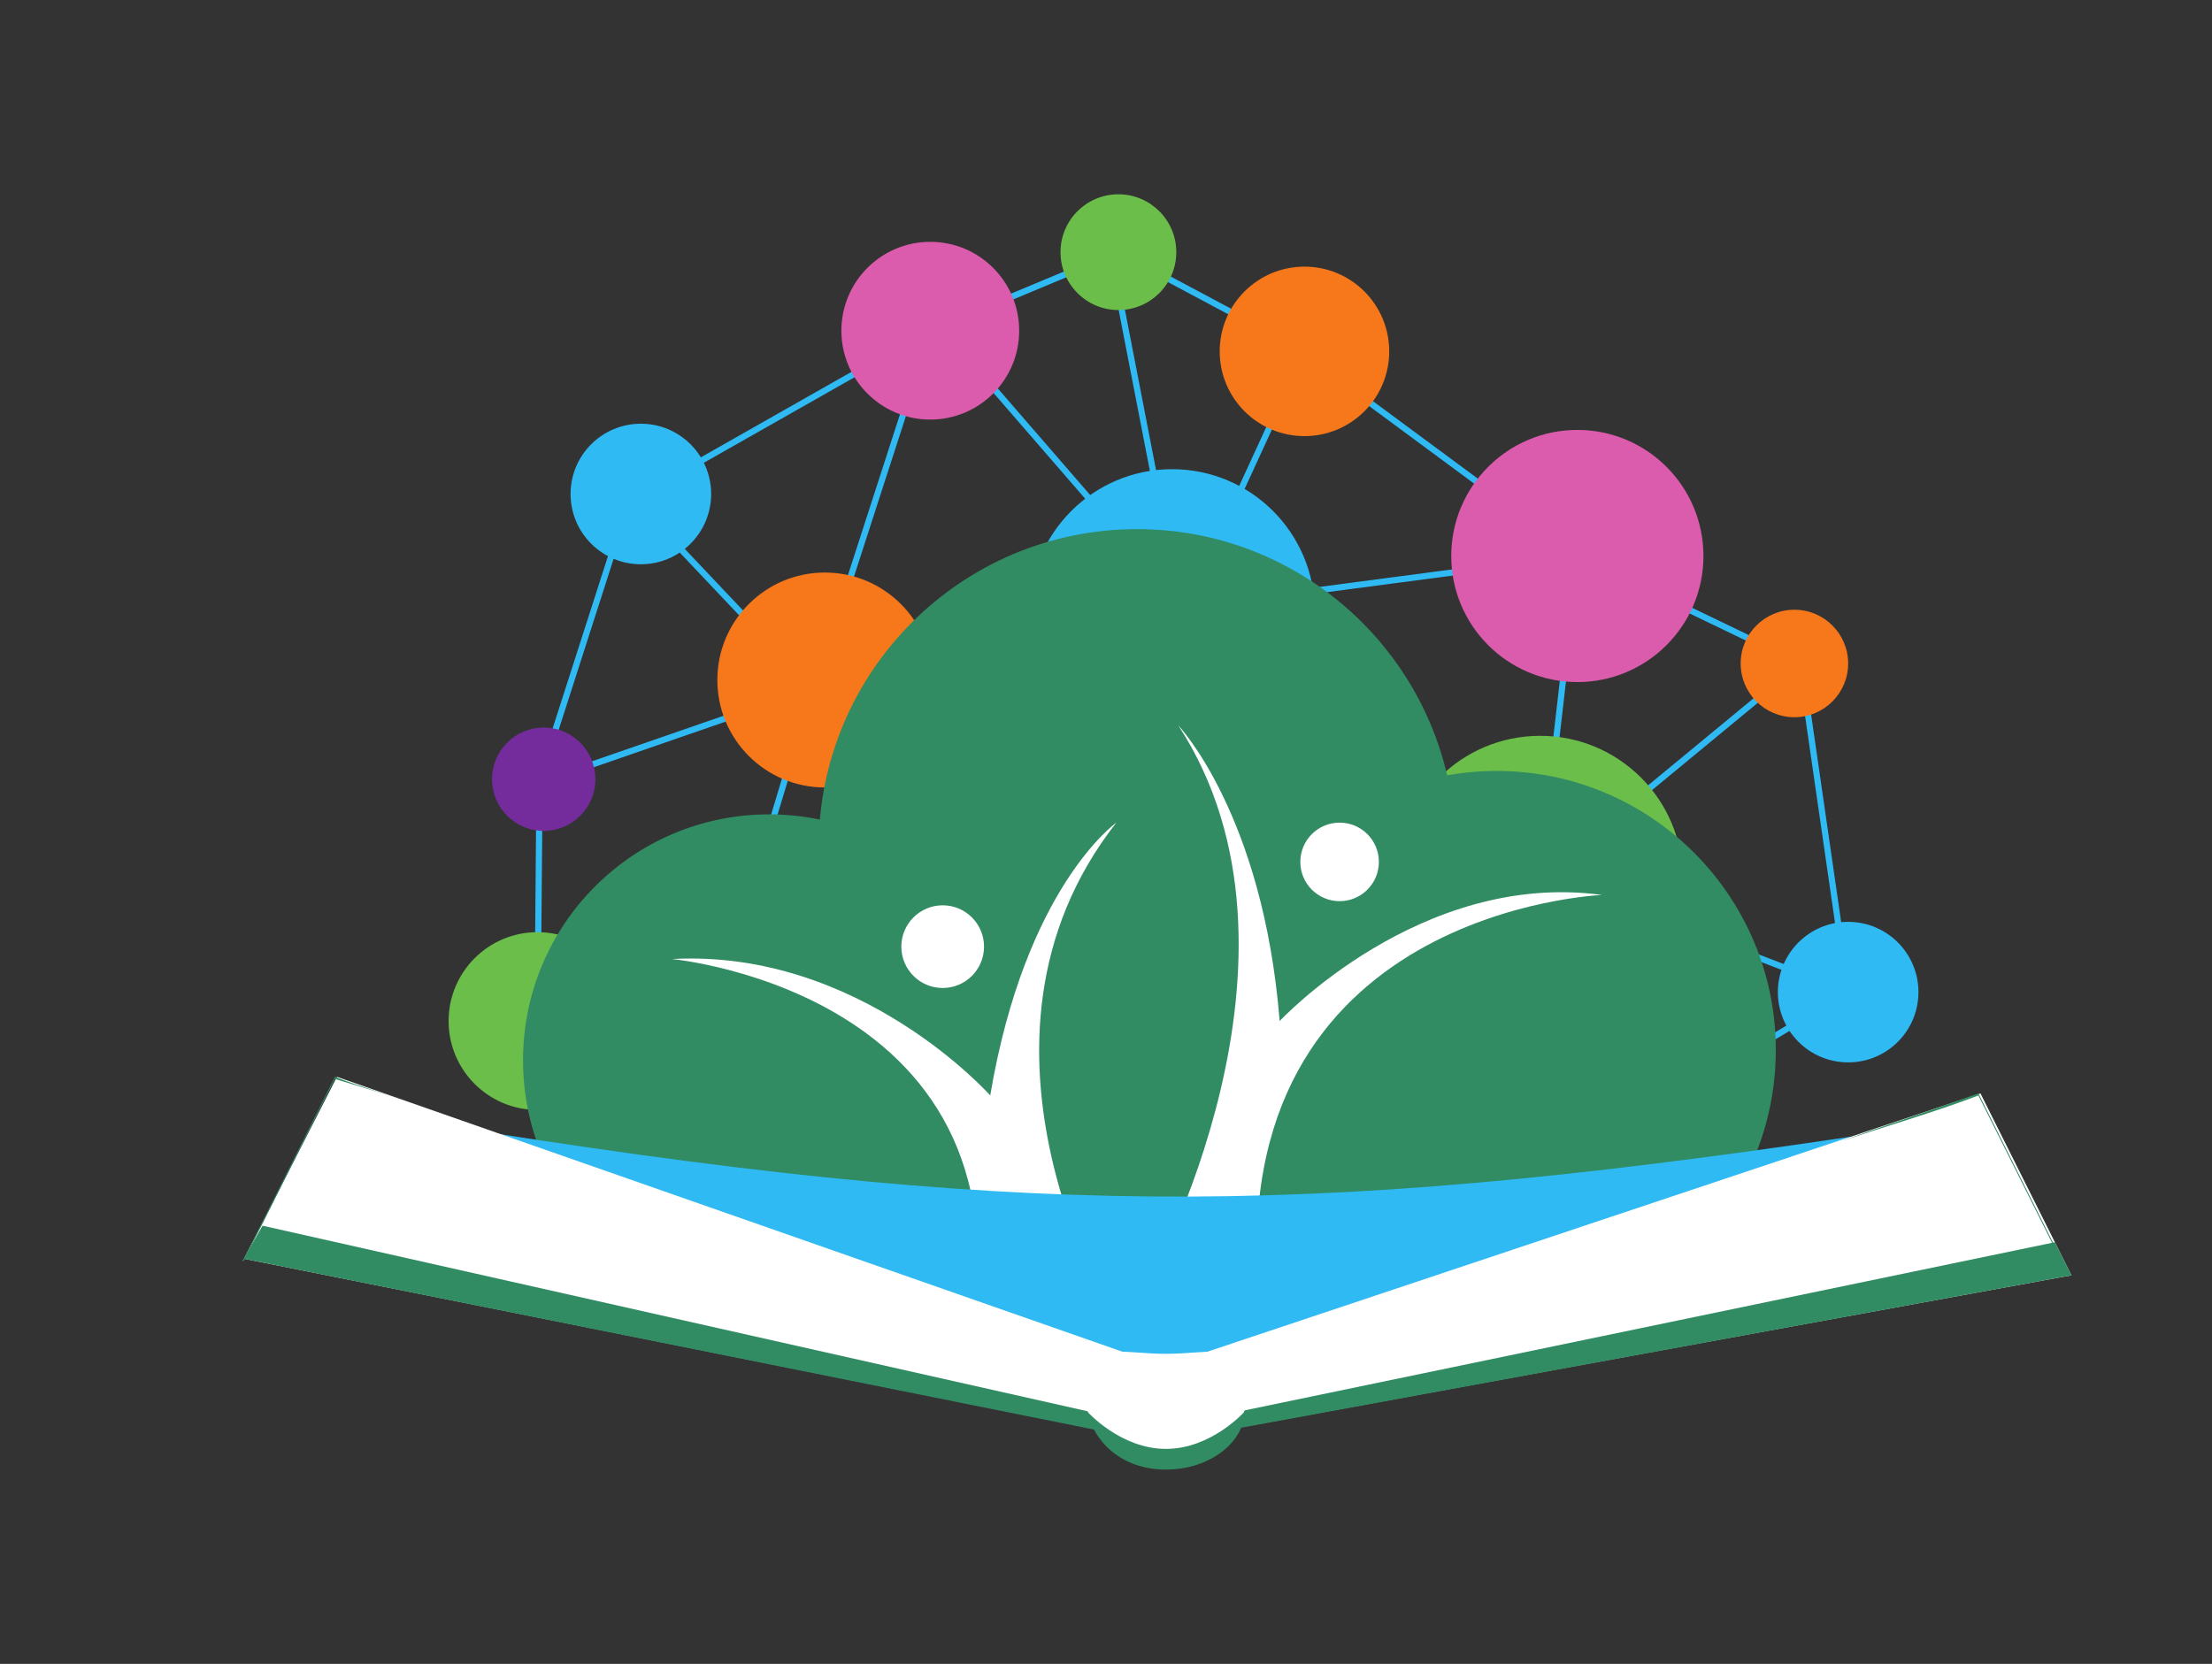 <?xml version="1.0" encoding="UTF-8"?>
<svg id="txt_sans_fond" xmlns="http://www.w3.org/2000/svg" version="1.1" viewBox="0 0 107 80.5">
  <rect x="0" y="0" width="107" height="80.5" fill="#333333" stroke="none"/>
  <!-- Generator: Adobe Illustrator 29.3.1, SVG Export Plug-In . SVG Version: 2.1.0 Build 151)  -->
  <defs>
    <style>
      .st0 {
        fill: #2fbaf4;
      }

      .st1 {
        fill: none;
        stroke: #2fbaf4;
        stroke-miterlimit: 10;
        stroke-width: .3px;
      }

      .st2 {
        fill: #db5bad;
      }

      .st3 {
        fill: #6cbe4a;
      }

      .st4 {
        fill: #f7771b;
      }

      .st5 {
        fill: #318c63;
      }

      .st6 {
        fill: #fff;
      }

      .st7 {
        fill: #1a5639;
      }

      .st8 {
        fill: #742c9c;
      }

      .st9 {
        fill: #61af61;
      }

      .st10 {
        display: none;
      }
    </style>
  </defs>
  <g class="st10">
    <path class="st7" d="M113.4,23.5c.5,0,1.5,0,2.2.6.3.2.9.8.9,2s0,1.3-.9,1.9c1.3.3,1.8,1.5,1.8,2.4s-.5,1.6-1,2.1c-.8.6-1.6.6-2.3.6h-2.4v-9.5h1.7ZM112.8,27.6h.8c.6,0,1.9-.1,1.9-1.6s-1.5-1.6-1.8-1.6h-.8v3.2h0ZM112.8,32h1.2c.6,0,1.2,0,1.7-.4.4-.3.6-.7.6-1.3s-.4-1.2-.8-1.4c-.4-.2-.8-.3-1.6-.3h-1.1v3.4h0Z"/>
    <path class="st7" d="M124.5,30.3h-4.1l-1.1,2.7h-1.2l4.4-10,4.3,10h-1.2l-1.1-2.7h0ZM124.1,29.3l-1.6-3.8-1.6,3.8h3.2Z"/>
    <path class="st7" d="M132.2,25.3c-.1-.3-.3-.5-.6-.7-.2-.1-.5-.3-1.1-.3-.9,0-1.6.6-1.6,1.5s.1.6.4.8c.3.3.6.4,1,.6l.9.4c.6.2,1.1.5,1.5.9.5.5.7,1,.7,1.7,0,1.8-1.3,2.9-3,2.9s-1.4,0-2.1-.8c-.5-.5-.8-1.1-.9-1.7l1-.3c0,.5.3.9.6,1.2.4.4.9.5,1.4.5,1.3,0,1.9-.9,1.9-1.9s-.1-.8-.5-1.1c-.3-.3-.6-.4-1.1-.7l-.9-.4c-.4-.2-.8-.4-1.3-.8-.4-.4-.7-.8-.7-1.5,0-1.5,1.1-2.5,2.7-2.5s1.1.1,1.5.4.7.6.9,1l-.8.6h0v.2Z"/>
    <path class="st7" d="M140.3,24.5h-3.9v2.8h3.8v1h-3.8v3.7h3.9v1h-4.9v-9.5h4.9v1Z"/>
    <path class="st7" d="M145.6,23.5h1.9c1,0,2.3.1,3.5,1.1.9.7,1.6,1.9,1.6,3.6s-1,3.1-1.7,3.6c-.9.7-1.8,1.1-3.5,1.1h-1.9v-9.5h0ZM146.6,32h.9c.8,0,1.8,0,2.7-.9.7-.6,1.3-1.5,1.3-2.9,0-2.3-1.6-3.8-4-3.8h-.9v7.5h0Z"/>
    <path class="st7" d="M159.5,24.5h-3.9v2.8h3.8v1h-3.8v3.7h3.9v1h-4.9v-9.5h4.9v1Z"/>
    <path class="st7" d="M172,25.5c-.3-.3-.8-.7-1.2-.9-.5-.2-1.1-.4-1.6-.4-2.2,0-3.8,1.8-3.8,4s2.1,3.9,3.8,3.9,1.3-.2,1.8-.4c.5-.3.9-.6,1.1-.8v1.3c-1.1.8-2.1.9-2.9.9-2.8,0-4.9-2.1-4.9-4.9s2.1-5,5-5,1.7,0,2.8.9v1.3h-.1Z"/>
    <path class="st7" d="M173.5,28.2c0-2.8,2.2-4.9,4.9-4.9s4.9,2.1,4.9,4.9-2.2,4.9-4.9,4.9-4.9-2.1-4.9-4.9ZM174.5,28.2c0,2.2,1.7,3.9,3.9,3.9s3.9-1.7,3.9-3.9-1.7-3.9-3.9-3.9-3.9,1.7-3.9,3.9Z"/>
    <path class="st7" d="M185.3,33v-9.9l7.4,7.8v-7.4h1.1v9.9l-7.4-7.8v7.3h-1.1Z"/>
    <path class="st7" d="M196.2,33v-9.9l7.4,7.8v-7.4h1.1v9.9l-7.4-7.8v7.3h-1.1Z"/>
    <path class="st7" d="M212.4,30.3h-4.1l-1.1,2.7h-1.2l4.4-10,4.3,10h-1.2l-1.1-2.7h0ZM212,29.3l-1.6-3.8-1.6,3.8h3.2Z"/>
    <path class="st7" d="M217.1,23.5v9.5h-1.1v-9.5h1.1Z"/>
    <path class="st7" d="M223.8,25.3c-.1-.3-.3-.5-.6-.7-.2-.1-.5-.3-1.1-.3-.9,0-1.6.6-1.6,1.5s.1.6.4.8c.3.3.6.4,1,.6l.9.4c.6.2,1.1.5,1.5.9.5.5.7,1,.7,1.7,0,1.8-1.3,2.9-3,2.9s-1.4,0-2.1-.8c-.5-.5-.8-1.1-.9-1.7l1-.3c0,.5.3.9.6,1.2.4.4.9.5,1.4.5,1.3,0,1.9-.9,1.9-1.9s-.1-.8-.5-1.1c-.3-.3-.6-.4-1.1-.7l-.9-.4c-.4-.2-.8-.4-1.3-.8-.4-.4-.7-.8-.7-1.5,0-1.5,1.1-2.5,2.7-2.5s1.1.1,1.5.4.7.6.9,1l-.8.6h0v.2Z"/>
    <path class="st7" d="M230.8,25.3c-.1-.3-.3-.5-.6-.7-.2-.1-.5-.3-1.1-.3-.9,0-1.6.6-1.6,1.5s.1.6.4.8c.3.3.6.4,1,.6l.9.4c.6.2,1.1.5,1.5.9.5.5.7,1,.7,1.7,0,1.8-1.3,2.9-3,2.9s-1.4,0-2.1-.8c-.5-.5-.8-1.1-.9-1.7l1-.3c0,.5.3.9.6,1.2.4.4.9.5,1.4.5,1.3,0,1.9-.9,1.9-1.9s-.1-.8-.5-1.1c-.3-.3-.6-.4-1.1-.7l-.9-.4c-.4-.2-.8-.4-1.3-.8-.4-.4-.7-.8-.7-1.5,0-1.5,1.1-2.5,2.7-2.5s1.1.1,1.5.4.7.6.9,1l-.8.6h0v.2Z"/>
    <path class="st7" d="M239.2,30.3h-4.1l-1.1,2.7h-1.2l4.4-10,4.3,10h-1.2l-1.1-2.7h0ZM238.8,29.3l-1.6-3.8-1.6,3.8h3.2Z"/>
    <path class="st7" d="M242.9,33v-9.9l7.4,7.8v-7.4h1.1v9.9l-7.4-7.8v7.3h-1.1Z"/>
    <path class="st7" d="M261,25.5c-.3-.3-.8-.7-1.2-.9-.5-.2-1.1-.4-1.6-.4-2.2,0-3.8,1.8-3.8,4s2.1,3.9,3.8,3.9,1.3-.2,1.8-.4c.5-.3.9-.6,1.1-.8v1.3c-1,.8-2.1.9-2.9.9-2.8,0-4.9-2.1-4.9-4.9s2.1-5,5-5,1.7,0,2.8.9v1.3h0Z"/>
    <path class="st7" d="M267.9,24.5h-3.9v2.8h3.8v1h-3.8v3.7h3.9v1h-4.9v-9.5h4.9v1Z"/>
    <path class="st7" d="M119.1,44.1h-5v3.7h4.9v1.3h-4.9v4.8h5v1.3h-6.4v-12.3h6.4v1.3h0Z"/>
    <path class="st7" d="M128.4,51.6h-5.2l-1.5,3.5h-1.5l5.7-12.9,5.5,12.9h-1.5l-1.4-3.5h-.1ZM127.9,50.3l-2.1-4.9-2.1,4.9h4.2Z"/>
    <path class="st7" d="M134.5,50.3c0,1,0,2.2,1,3,.5.4,1.3.7,2,.7s1.5-.3,2-.7c1-.8,1-2,1-3v-7.5h1.4v7.9c0,1-.1,2-.8,3s-2,1.7-3.6,1.7-2.9-.6-3.6-1.7c-.7-.9-.8-1.9-.8-3v-7.9h1.4v7.5h0Z"/>
    <path class="st7" d="M158.7,50.6c-.3.5-.8,1-1.6,1.8l2.1,2.7h-1.7l-1.3-1.7c-1.1,1.1-2.6,1.9-4,1.9-2,0-3.6-1.5-3.6-3.4s.7-2.1,1.1-2.5c.6-.6,1.8-1.4,2.1-1.5-.8-1.1-1.2-1.8-1.2-2.6,0-1.3.9-2.6,2.7-2.6s2.6,1.2,2.6,2.5-.2,1.4-1.1,2.2c-.3.3-.2,0-1,.8l2.6,3.3c.7-.7,1.1-1.1,1.4-1.6l1,.8h-.1ZM152.6,48.8c-.9.5-1.4,1-1.7,1.3-.4.3-.9.8-.9,1.8s.9,2.2,2.2,2.2,2.7-1.2,3.1-1.7l-2.7-3.5h0ZM153,47.1l.8-.6c.7-.5.8-1,.8-1.4,0-.9-.7-1.3-1.3-1.3s-1.4.6-1.4,1.3.3.9.5,1.2l.6.8h0Z"/>
    <path class="st7" d="M167.5,42.8c.7,0,1.9,0,2.8.8.4.3,1.1,1,1.1,2.5s-.1,1.7-1.2,2.4c1.7.4,2.3,1.9,2.3,3.1s-.6,2.1-1.2,2.7c-1,.8-2.1.8-2.9.8h-3.1v-12.3h2.2,0ZM166.6,48.2h1c.7,0,2.4-.2,2.4-2s-2-2.1-2.4-2.1h-1.1v4.1h.1ZM166.6,53.8h1.6c.8,0,1.6,0,2.1-.5.5-.3.8-1,.8-1.7s-.6-1.5-1.1-1.8-1.1-.4-2.1-.4h-1.4v4.4h0Z"/>
    <path class="st7" d="M176.4,42.8v12.3h-1.4v-12.3h1.4Z"/>
    <path class="st7" d="M178.9,48.9c0-3.7,2.9-6.3,6.4-6.3s6.4,2.7,6.4,6.3-2.8,6.3-6.4,6.3-6.4-2.7-6.4-6.3ZM180.3,48.9c0,2.8,2.2,5.1,5,5.1s5-2.2,5-5.1-2.2-5.1-5-5.1-5,2.2-5,5.1Z"/>
    <path class="st7" d="M194.2,42.8h2.5c1.2,0,3,0,4.5,1.4,1.1.9,2.1,2.5,2.1,4.7s-1.3,4-2.1,4.7c-1.1,1-2.3,1.4-4.5,1.4h-2.5v-12.3h0ZM195.6,53.8h1.2c1,0,2.3,0,3.5-1.1.9-.8,1.7-2,1.7-3.7,0-3-2.1-4.9-5.2-4.9h-1.2v9.7h0Z"/>
    <path class="st7" d="M207.2,42.8v12.3h-1.4v-12.3h1.4Z"/>
    <path class="st7" d="M210.4,42.8l3.5,9.4,3.5-9.4h1.5l-5,13-5-13s1.5,0,1.5,0Z"/>
    <path class="st7" d="M227,44.1h-5v3.7h4.9v1.3h-4.9v4.8h5v1.3h-6.4v-12.3h6.4v1.3h0Z"/>
    <path class="st7" d="M231.4,42.8c.8,0,2.1,0,3,.7.7.5,1.3,1.4,1.3,2.7,0,1.9-1.2,3.3-3.1,3.4l3.9,5.5h-1.7l-3.7-5.4h-.4v5.4h-1.4v-12.3h2.1ZM230.8,48.5h.9c1.7,0,2.7-.8,2.7-2.2s-.2-1.4-1-1.8c-.6-.3-1.2-.3-1.8-.3h-.8v4.4h0Z"/>
    <path class="st7" d="M244.2,45.2c-.2-.3-.4-.7-.7-.9-.2-.2-.7-.4-1.4-.4-1.2,0-2.1.8-2.1,1.9s.1.8.5,1.1c.4.4.8.6,1.3.8l1.2.5c.7.3,1.4.6,1.9,1.2.6.6.9,1.3.9,2.2,0,2.3-1.7,3.8-3.9,3.8s-1.8-.2-2.7-1c-.6-.6-1-1.4-1.1-2.2l1.3-.4c0,.6.4,1.2.7,1.6.5.5,1.1.7,1.8.7,1.7,0,2.5-1.2,2.5-2.4s-.2-1-.6-1.4c-.4-.3-.8-.5-1.5-.8l-1.1-.5c-.5-.2-1.1-.5-1.6-1s-.9-1.1-.9-2c0-1.9,1.5-3.2,3.4-3.2s1.4.2,2,.5c.5.3.9.8,1.2,1.4l-1.1.7h0v-.2Z"/>
    <path class="st7" d="M249.6,42.8v12.3h-1.4v-12.3h1.4Z"/>
    <path class="st7" d="M255.8,44.1v11h-1.4v-11h-3v-1.3h7.3v1.3h-3,0Z"/>
    <path class="st7" d="M267,44.1h-5v3.7h4.9v1.3h-4.9v4.8h5v1.3h-6.4v-12.3h6.4v1.3h0ZM266.5,39.6l-2.8,2.2-.8-.6,2.3-2.4,1.3.8Z"/>
  </g>
  <line class="st1" x1="57" y1="29.1" x2="74.5" y2="42.5"/>
  <polyline class="st1" points="26.2 49.4 35.5 45.9 39.3 33.3 30.5 24"/>
  <polyline class="st1" points="87.1 32.1 89.4 48 76.4 55.8"/>
  <polyline class="st1" points="87.1 32.1 74.5 42.5 76.3 26.9"/>
  <polyline class="st1" points="53.8 12.6 57 29.1 45.3 15.6"/>
  <line class="st1" x1="63.1" y1="17" x2="57.4" y2="29.4"/>
  <line class="st1" x1="87.1" y1="32.1" x2="76.3" y2="26.9"/>
  <line class="st1" x1="56.6" y1="29.5" x2="76.3" y2="26.9"/>
  <line class="st1" x1="74.3" y1="42.2" x2="89.4" y2="48"/>
  <line class="st1" x1="26.3" y1="37.8" x2="39.3" y2="33.3"/>
  <line class="st1" x1="30.2" y1="24.4" x2="45" y2="16"/>
  <line class="st1" x1="26.1" y1="37.8" x2="26" y2="49.4"/>
  <line class="st1" x1="30.5" y1="24" x2="26.1" y2="37.7"/>
  <line class="st1" x1="45" y1="16" x2="39.5" y2="33"/>
  <line class="st1" x1="56.8" y1="29.6" x2="39.3" y2="33.3"/>
  <line class="st1" x1="74.5" y1="44.2" x2="76.8" y2="55.9"/>
  <polyline class="st1" points="45 16 54.1 12.2 63.1 17"/>
  <line class="st1" x1="62.9" y1="17" x2="76.3" y2="26.9"/>
  <circle class="st0" cx="56.7" cy="29.6" r="6.9"/>
  <circle class="st3" cx="74.5" cy="42.5" r="6.9"/>
  <circle class="st4" cx="39.9" cy="32.9" r="5.2"/>
  <circle class="st2" cx="76.3" cy="26.9" r="6.1"/>
  <circle class="st0" cx="31" cy="23.9" r="3.4"/>
  <circle class="st6" cx="36.1" cy="45.3" r="2.5"/>
  <circle class="st8" cx="26.3" cy="37.7" r="2.5"/>
  <circle class="st6" cx="76.8" cy="55.9" r="2.6"/>
  <circle class="st3" cx="26" cy="49.4" r="4.3"/>
  <circle class="st4" cx="86.8" cy="32.1" r="2.6"/>
  <circle class="st0" cx="89.4" cy="48" r="3.4"/>
  <circle class="st4" cx="63.1" cy="17" r="4.1"/>
  <circle class="st3" cx="54.1" cy="12.2" r="2.8"/>
  <circle class="st2" cx="45" cy="16" r="4.3"/>
  <circle class="st5" cx="37.2" cy="51.3" r="11.9"/>
  <circle class="st9" cx="60.4" cy="50.8" r="15.4"/>
  <path class="st5" d="M70.4,41c0,8.5,0,18.4-15.4,18.4-16-.4-15.4-9.9-15.4-18.4s6.9-15.4,15.4-15.4,15.4,6.9,15.4,15.4Z"/>
  <circle class="st5" cx="72.4" cy="50.8" r="13.5"/>
  <path class="st6" d="M54,64s-8.4-13.5,0-24.2c0,0-4.4,3.1-6.1,13.2,0,0-6.3-7.1-15.4-6.6,0,0,18.6,1.7,14.1,19.9l7.3-2.2h.1Z"/>
  <circle class="st6" cx="45.6" cy="45.8" r="2"/>
  <path class="st6" d="M55.6,62s8.7-15.7,1.4-26.9c0,0,4.1,4.3,4.9,14.3,0,0,6.8-7.3,15.6-6.1,0,0-18.3.7-16.6,19.5l-5.2-.8h-.1Z"/>
  <circle class="st6" cx="64.8" cy="41.7" r="1.9"/>
  <path class="st0" d="M89.5,55c-26.9,4-40.4,3.9-68.3-.6-5.2-.8,21.8,11.9,21.8,11.9l29.3-.9s21-10.9,17.3-10.4h0Z"/>
  <polygon class="st6" points="95.8 52.9 100.2 61.7 60.3 69 56.3 69 56.3 66.1 95.8 52.9"/>
  <polygon class="st5" points="99.4 60.1 100.2 61.7 59.9 69.1 56.3 69 59.9 68.3 99.4 60.1"/>
  <polygon class="st6" points="16.3 52.1 11.8 60.9 52.3 69 56.3 69 56.3 66.1 16.3 52.1"/>
  <polygon class="st5" points="12.7 59.3 11.8 60.9 53.1 69.2 56.3 69 52.7 68.3 12.7 59.3"/>
  <path class="st6" d="M60.4,67c0,2.2-1.8,4-4,4s-4-1.8-4-4,1.8-1.5,4-1.5,4-.7,4,1.5Z"/>
  <path class="st5" d="M60.2,68.3c0,1.4-1.6,2.8-3.8,2.8s-3.5-1.4-3.8-2.8c0,0,1.6,1.8,3.8,1.8s3.8-1.8,3.8-1.8Z"/>
  <path class="st5" d="M100.1,61.8l-4.4-8.8c-1.8.7-4.5,1.5-6.6,2.2,2.2-.8,4.4-1.5,6.6-2.3h0l4.4,8.8h0,0Z"/>
  <path class="st5" d="M11.8,60.9l4.4-8.8h0c1.3.5,2.7.9,4,1.4l4,1.4-4-1.4c-1.3-.5-2.7-.9-4-1.3h0l-4.4,8.8h-.1,0Z"/>
</svg>